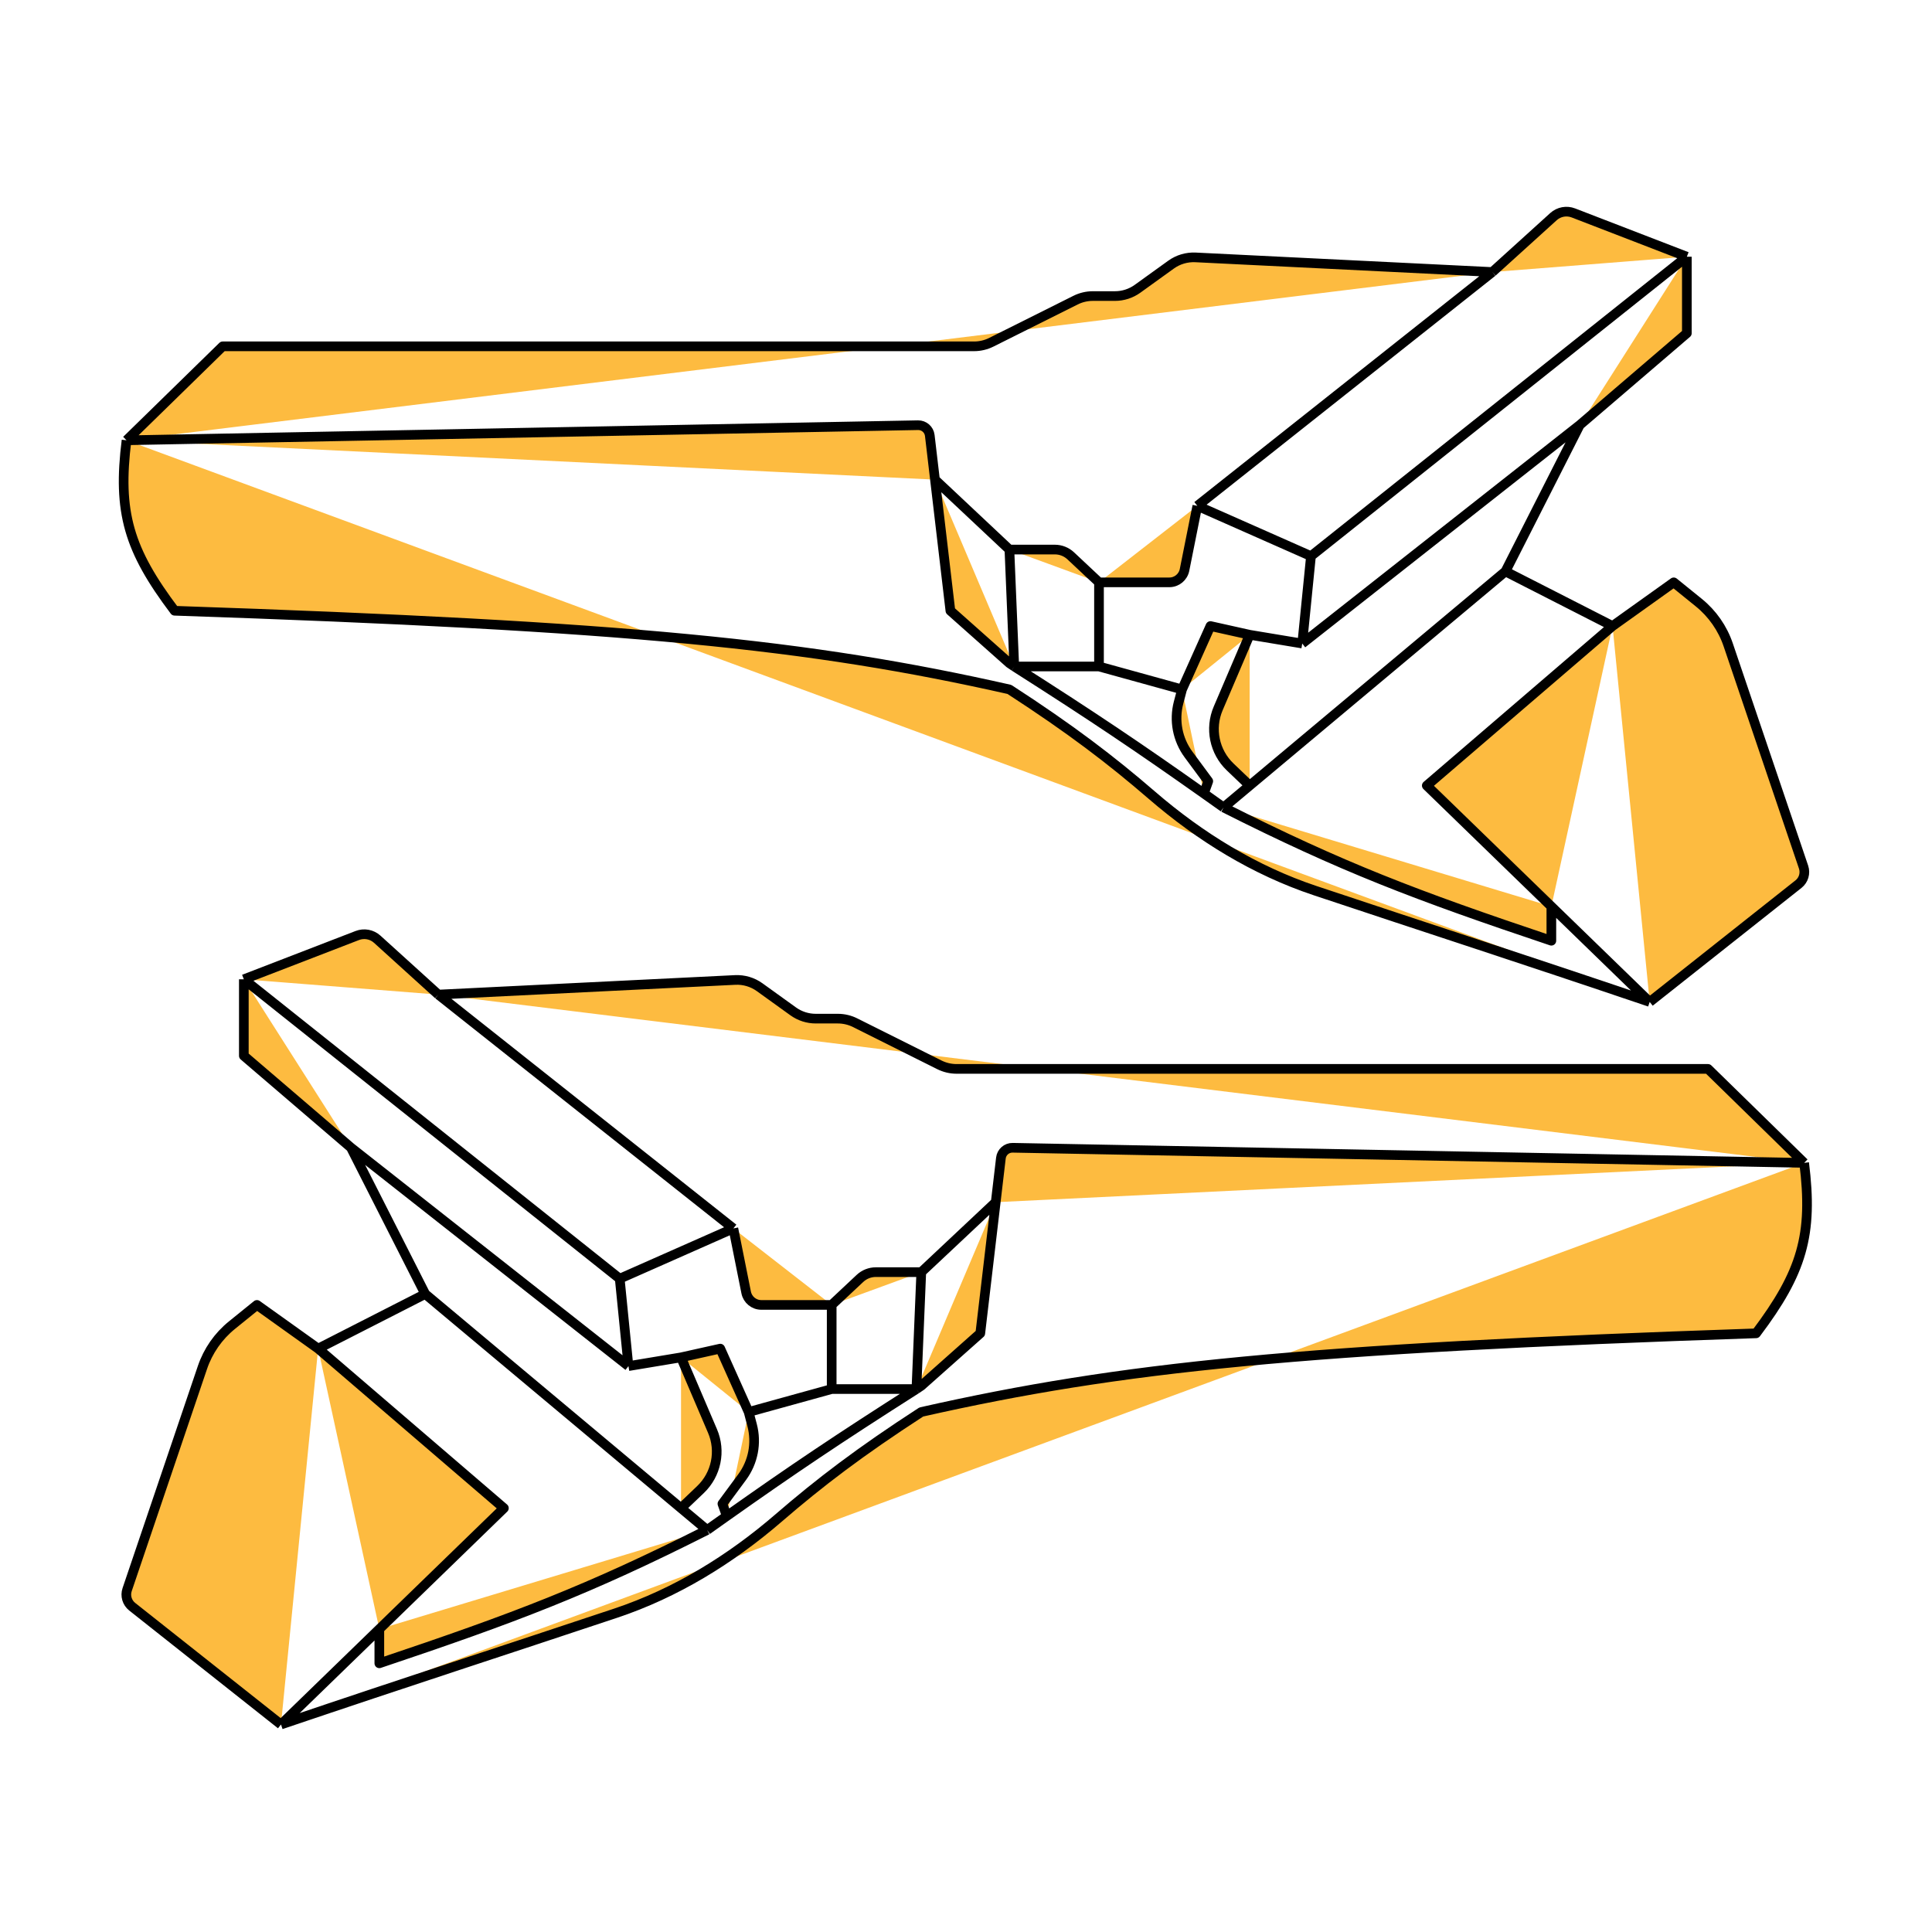 <svg width="200" height="200" viewBox="0 0 200 200" fill="#fdbb40" xmlns="http://www.w3.org/2000/svg">
<path d="M13.099 45.579L23.053 35.852H100.834C101.455 35.852 102.067 35.707 102.623 35.429L111.34 31.071C111.895 30.793 112.508 30.648 113.129 30.648H115.419C116.258 30.648 117.075 30.385 117.756 29.895L121.228 27.394C121.964 26.865 122.857 26.601 123.763 26.645L154.488 28.16M13.099 45.579L95.035 44.016C95.652 44.005 96.178 44.463 96.25 45.076L96.788 49.651M13.099 45.579C12.163 53.025 13.317 56.91 18.076 63.225C65.149 64.819 83.736 66.681 104.493 71.369C110.845 75.486 115.009 78.667 119.242 82.321C124.229 86.627 129.888 90.113 136.138 92.198C148.019 96.162 156.966 99.044 170.776 103.719M154.488 28.16L160.814 22.427C161.374 21.92 162.172 21.771 162.877 22.043L174.622 26.576M154.488 28.16L123.948 52.366M174.622 26.576V34.494L163.537 43.996M174.622 26.576L135.712 57.569M163.537 43.996L155.845 59.153M163.537 43.996L134.807 66.618M155.845 59.153L166.93 64.808M155.845 59.153L129.365 81.323M166.93 64.808L173.265 60.284L175.856 62.381C177.267 63.523 178.325 65.042 178.907 66.761L186.702 89.756C186.919 90.396 186.71 91.104 186.18 91.524L170.776 103.719M166.93 64.808L147.701 81.323L160.596 93.838M170.776 103.719L160.596 93.838M160.596 93.838V97.384C146.544 92.671 138.952 89.786 126.663 83.585M126.663 83.585L129.365 81.323M126.663 83.585C125.961 83.085 125.284 82.605 124.627 82.141M129.365 81.323L127.349 79.397C125.712 77.834 125.216 75.419 126.106 73.337L129.365 65.713M129.365 65.713L134.807 66.618M129.365 65.713L125.305 64.808L122.365 71.369M134.807 66.618L135.712 57.569M135.712 57.569L123.948 52.366M123.948 52.366L122.622 58.998C122.472 59.745 121.816 60.284 121.053 60.284H113.768M113.768 60.284L110.841 57.539C110.396 57.123 109.809 56.89 109.199 56.89H104.493M113.768 60.284V68.994M104.493 56.89L96.788 49.651M104.493 56.89L104.997 68.994M96.788 49.651L98.385 63.225L104.493 68.654L104.997 68.994M104.997 68.994H113.768M104.997 68.994C113.187 74.206 117.84 77.341 124.627 82.141M113.768 68.994L122.365 71.369M122.365 71.369L122.006 72.731C121.518 74.587 121.897 76.565 123.038 78.108L125.079 80.87L124.627 82.141" stroke="black" stroke-linejoin="round"/>
<path d="M186.765 120.38L176.812 110.652H99.03C98.409 110.652 97.797 110.508 97.241 110.23L88.524 105.872C87.969 105.594 87.356 105.449 86.736 105.449H84.445C83.607 105.449 82.789 105.186 82.108 104.695L78.636 102.195C77.9 101.666 77.007 101.402 76.102 101.446L45.376 102.961M186.765 120.38L104.829 118.817C104.212 118.805 103.687 119.264 103.614 119.877L103.076 124.452M186.765 120.38C187.701 127.825 186.548 131.711 181.789 138.025C134.715 139.619 116.128 141.482 95.371 146.169C89.019 150.287 84.855 153.468 80.622 157.122C75.635 161.427 69.976 164.914 63.726 166.999C51.845 170.962 42.899 173.845 29.088 178.519M45.376 102.961L39.05 97.228C38.49 96.721 37.692 96.572 36.987 96.844L25.242 101.377M45.376 102.961L75.916 127.167M25.242 101.377V109.295L36.327 118.796M25.242 101.377L64.153 132.37M36.327 118.796L44.019 133.953M36.327 118.796L65.058 141.419M44.019 133.953L32.934 139.609M44.019 133.953L70.499 156.123M32.934 139.609L26.6 135.085L24.008 137.182C22.598 138.324 21.54 139.843 20.957 141.562L13.162 164.557C12.945 165.197 13.154 165.905 13.684 166.325L29.088 178.519M32.934 139.609L52.163 156.123L39.268 168.639M29.088 178.519L39.268 168.639M39.268 168.639V172.185C53.32 167.472 60.912 164.587 73.201 158.385M73.201 158.385L70.499 156.123M73.201 158.385C73.904 157.886 74.581 157.406 75.237 156.942M70.499 156.123L72.515 154.198C74.153 152.635 74.648 150.219 73.758 148.138L70.499 140.514M70.499 140.514L65.058 141.419M70.499 140.514L74.559 139.609L77.5 146.169M65.058 141.419L64.153 132.37M64.153 132.37L75.916 127.167M75.916 127.167L77.243 133.798C77.392 134.546 78.049 135.085 78.811 135.085H86.096M86.096 135.085L89.023 132.34C89.468 131.923 90.055 131.691 90.665 131.691H95.371M86.096 135.085V143.794M95.371 131.691L103.076 124.452M95.371 131.691L94.867 143.794M103.076 124.452L101.479 138.025L95.371 143.455L94.867 143.794M94.867 143.794H86.096M94.867 143.794C86.677 149.007 82.024 152.142 75.237 156.942M86.096 143.794L77.5 146.169M77.5 146.169L77.858 147.532C78.347 149.388 77.967 151.365 76.826 152.909L74.785 155.671L75.237 156.942" stroke="black" stroke-linejoin="round"/>
</svg>
